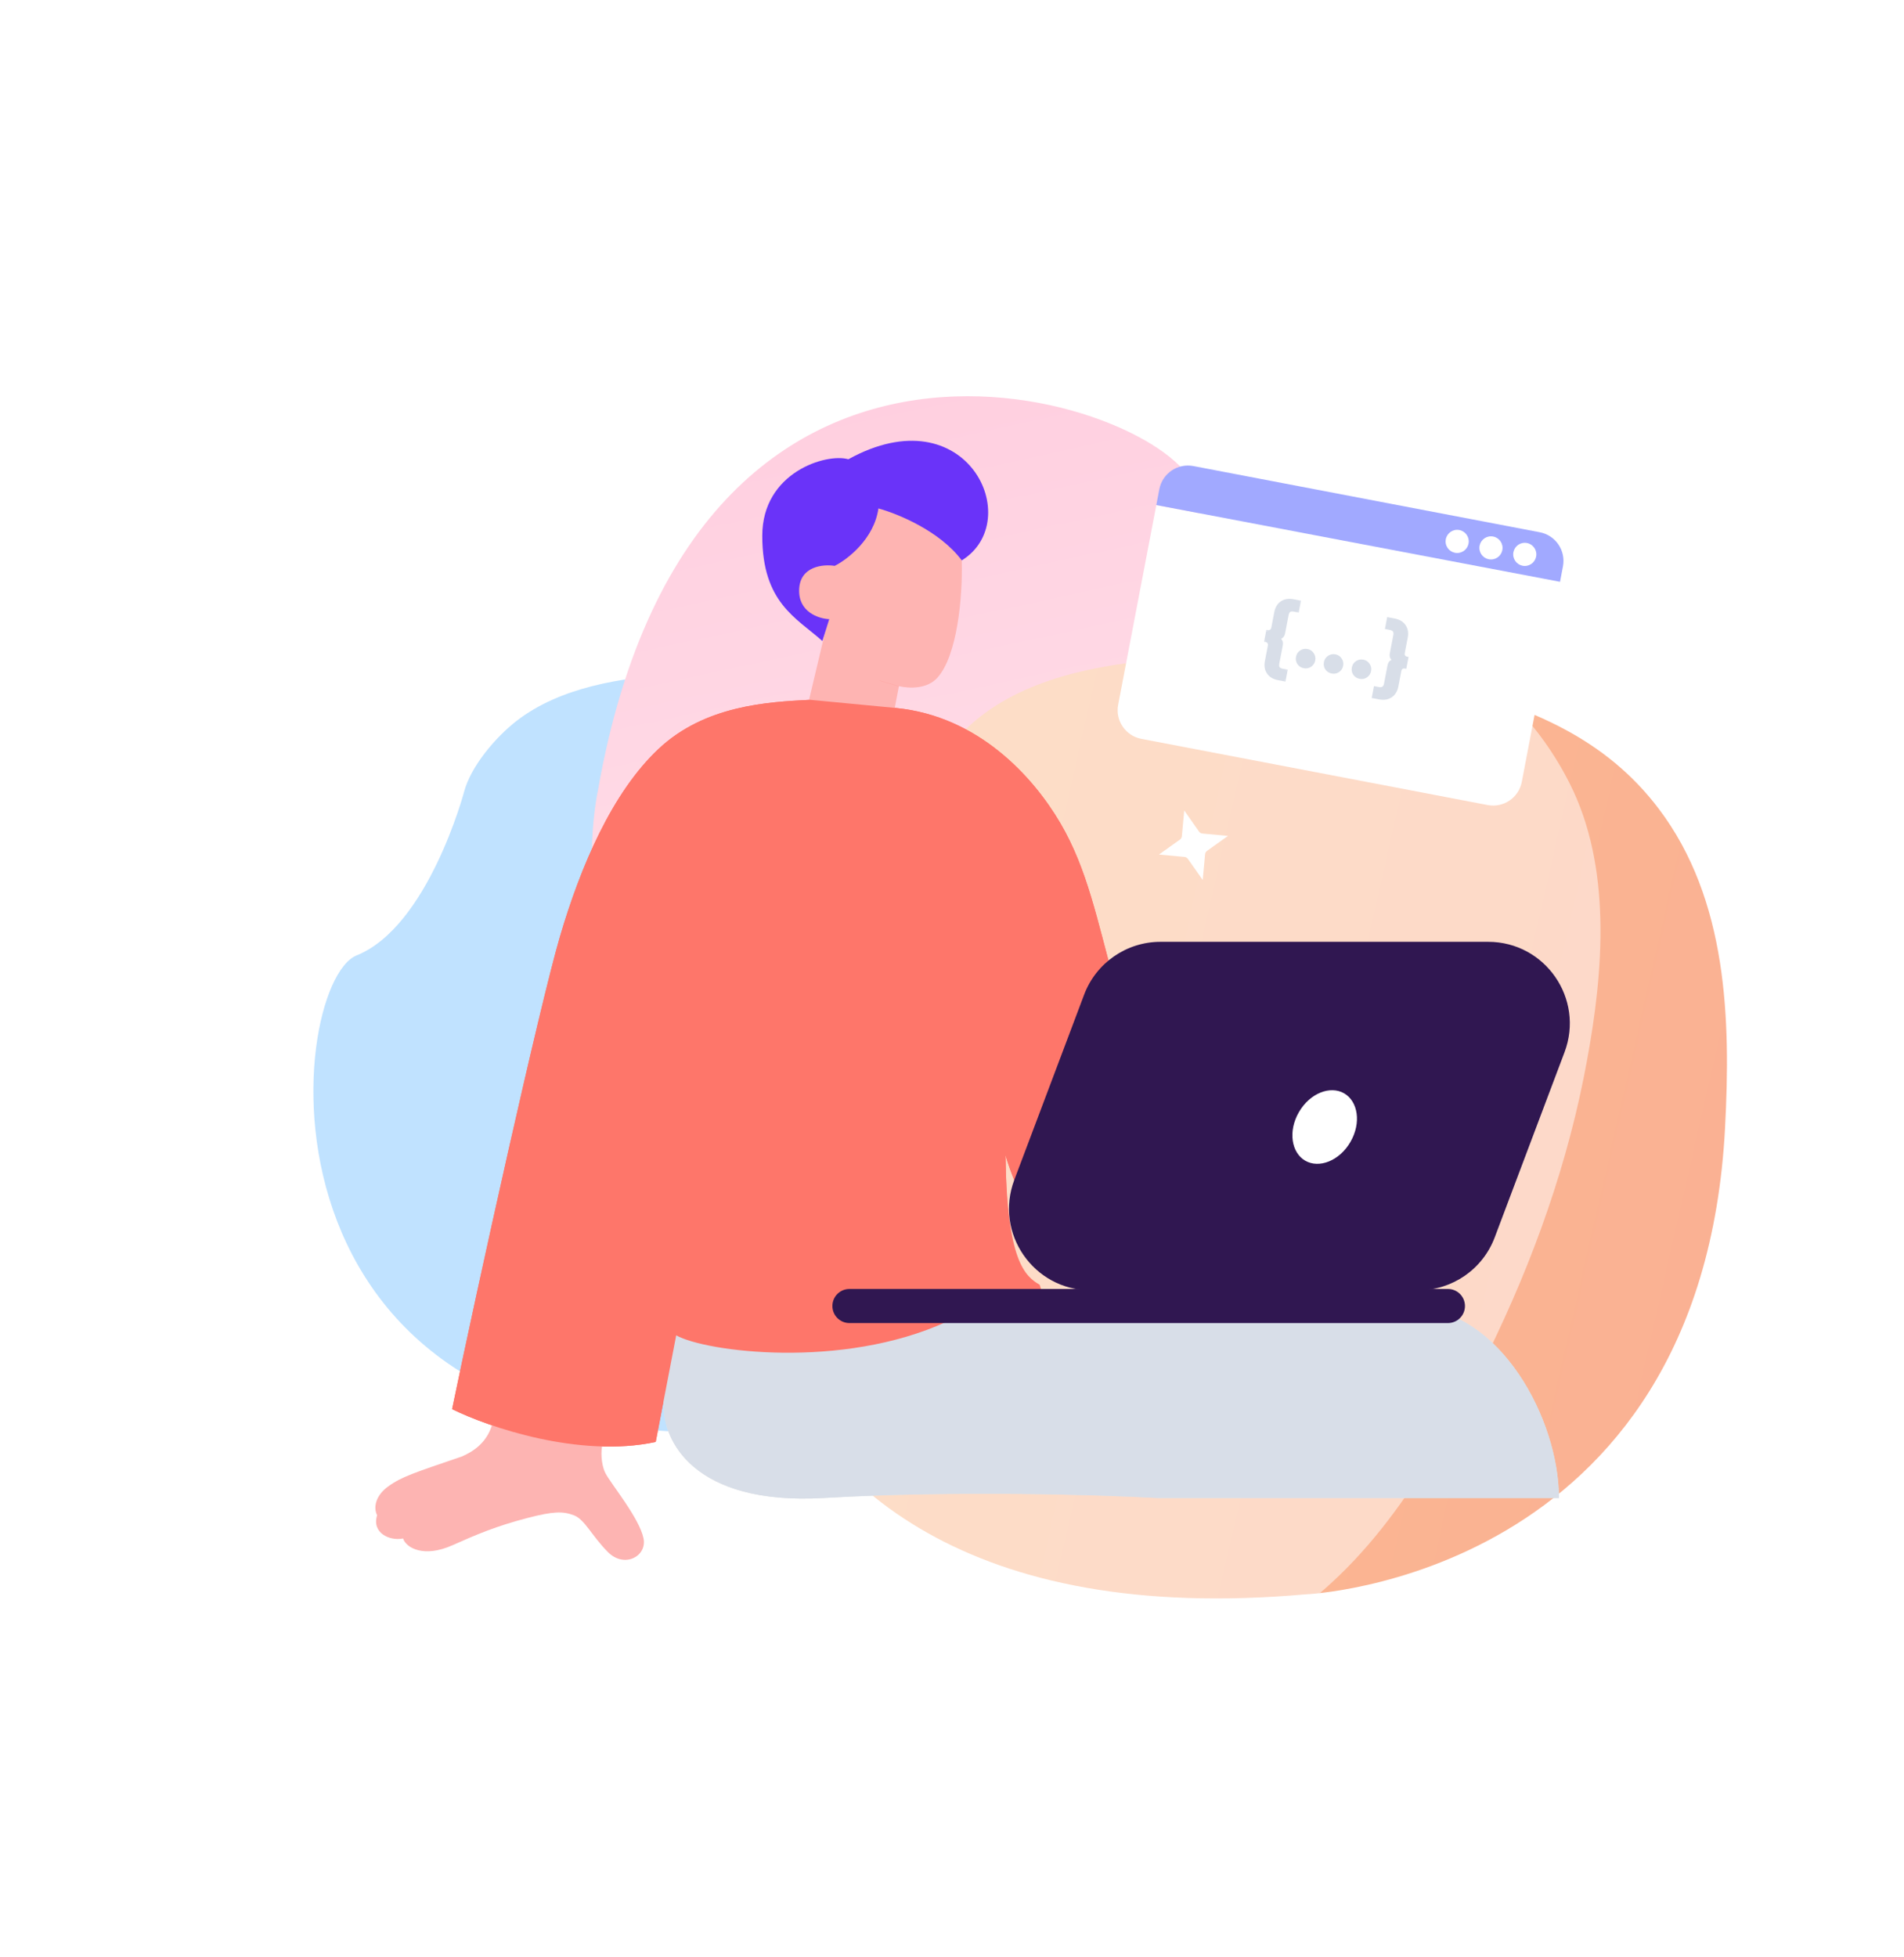 <?xml version="1.0" encoding="UTF-8"?> <svg xmlns="http://www.w3.org/2000/svg" width="4112" height="4226" viewBox="0 0 4112 4226" fill="none"> <g opacity="0.5"> <g filter="url(#filter0_f)"> <path d="M1856.89 1488.01C1726.93 1460.39 1591.73 1447.09 1459.64 1455.55C1342.52 1463.03 1209.78 1483.49 1115.52 1556.62C1070.59 1591.47 1017.07 1654.13 1002.35 1709.44C1002.35 1709.44 925 2000.45 770.373 2062.79C615.682 2125.13 508.315 3189.38 1681.15 3085.47C1681.15 3085.47 2370.03 3058.23 2411.48 2273.77C2421.49 2084.28 2415.87 1875.95 2295.85 1717.51C2203.85 1596.11 2074.98 1542.09 1926.88 1504.34C1903.76 1498.47 1880.46 1492.98 1856.89 1488.01Z" fill="#028BFF"></path> </g> <g filter="url(#filter1_f)"> <path d="M2867.38 2320.66C2930.87 2196.03 2981.22 2062.18 3008.62 1925.55C3032.92 1804.42 3048.29 1663.87 2999.63 1548.1C2976.45 1492.92 2927.33 1421.42 2875.11 1391.39C2875.11 1391.39 2600.35 1233.47 2579.1 1059.25C2557.87 884.973 1505.23 485.902 1291.3 1706.82C1291.3 1706.82 1131.29 2414.74 1917.48 2670.57C2107.38 2732.36 2320.7 2783.4 2514.47 2704.51C2662.95 2644.03 2752.97 2527.7 2831.71 2387.38C2843.98 2365.48 2855.91 2343.27 2867.38 2320.66Z" fill="url(#paint0_linear)"></path> </g> <g filter="url(#filter2_f)"> <path d="M3037.69 1461.33C2876.51 1427.08 2708.83 1410.59 2545.01 1421.08C2399.75 1430.36 2235.13 1455.73 2118.22 1546.42C2062.49 1589.64 1996.11 1667.35 1977.85 1735.95C1977.85 1735.95 1881.93 2096.84 1690.15 2174.16C1498.3 2251.47 1365.14 3571.31 2819.73 3442.45C2819.73 3442.45 3674.11 3408.67 3725.51 2435.8C3737.92 2200.81 3730.96 1942.45 3582.1 1745.95C3468 1595.4 3308.18 1528.41 3124.49 1481.58C3095.82 1474.3 3066.92 1467.5 3037.69 1461.33Z" fill="url(#paint1_linear)"></path> </g> <g filter="url(#filter3_f)"> <path d="M3194.06 2960.38C3295.57 2761.12 3376.07 2547.11 3419.88 2328.68C3458.73 2135.01 3483.3 1910.3 3405.51 1725.2C3368.44 1636.97 3289.9 1522.66 3206.42 1474.64C3206.42 1474.64 2767.13 1222.16 2733.16 943.621C2699.22 664.976 1016.24 26.935 674.203 1978.96C674.203 1978.96 418.376 3110.79 1675.34 3519.82C1978.96 3618.61 2320.02 3700.21 2629.82 3574.08C2867.21 3477.38 3011.15 3291.4 3137.03 3067.05C3156.65 3032.03 3175.72 2996.53 3194.06 2960.38Z" fill="white" fill-opacity="0.5"></path> </g> </g> <path d="M1779.05 3234.41C1495.75 3250.93 1430.83 3107.52 1433.78 3033.73L1389.52 2833.07C1892.17 2831.1 2875.08 2819.5 3056.86 2824.22C3238.65 2828.94 3366.72 3063.26 3366.72 3234.41H2499.11C2377.13 3227.52 2062.35 3217.88 1779.05 3234.41Z" fill="#E3E3E3"></path> <path d="M2953.58 3228.52C2963.42 3094.74 2909.9 2829.54 2617.16 2838.98" stroke="#ABABAB" stroke-linecap="round" stroke-linejoin="round"></path> <path d="M1416.09 3113.43C1250.83 3148.83 1054.09 3080.96 976.379 3042.6C1031.47 2776.02 1165.25 2172.04 1209.52 2021.54C1253.78 1871.03 1321.65 1711.67 1421.99 1617.24C1522.33 1522.81 1658.04 1515.65 1749.55 1511L1935.47 1528.71C2112.54 1546.42 2230.58 1676.27 2289.6 1776.6C2348.62 1876.93 2369.27 1986.12 2407.64 2124.82C2438.33 2235.78 2481.42 2295 2499.12 2310.74C2737.17 2834.55 2506.6 2836.62 2386.2 2779.96C2265.79 2723.3 2190.25 2563.55 2171.56 2493.7C2174.51 2723.89 2204.22 2767.17 2235.7 2785.86L2260.09 2821.27C2204.02 2768.15 2044.66 2853.73 2044.66 2853.73C1818.02 2957.61 1523.31 2918.65 1460.35 2883.24L1416.09 3113.43Z" fill="#FE766A"></path> <path d="M2024 1463.79C2067.59 1416.57 2079.09 1287.71 2077.12 1212.95V1047.69L1852.84 1024.08L1693.48 1242.46L1737.75 1333.94L1787.92 1339.84L1746.6 1513.95C1761.36 1632 1849.89 1708.73 1905.97 1699.87C1950.82 1692.79 1938.42 1602.49 1926.62 1558.22L1941.38 1481.49C1941.38 1481.49 1994.67 1495.57 2024 1463.79Z" fill="#FEB4B2"></path> <path d="M1900.05 1469.69L1940.58 1481.49" stroke="#FEA9A7" stroke-linecap="round" stroke-linejoin="round"></path> <path d="M2077.09 1210C2029.88 1146.25 1937.42 1108.68 1897.08 1097.86C1887.64 1163.96 1830.19 1208.03 1802.65 1221.8C1778.05 1217.86 1728.28 1222.39 1725.92 1271.97C1723.56 1321.54 1768.22 1335.91 1790.85 1336.89L1776.09 1384.11C1720.02 1333.94 1646.25 1301.48 1646.25 1156.88C1646.25 1019.44 1784.95 977.845 1832.15 991.618C2088.89 849.967 2215.79 1124.41 2077.09 1210Z" fill="#6A33F9"></path> <path d="M1779.07 3234.41C1495.77 3250.94 1430.85 3107.52 1433.8 3033.74L1389.53 2833.07C1892.2 2831.1 2875.09 2819.5 3056.88 2824.23C3238.66 2828.94 3366.73 3063.26 3366.73 3234.41H2499.12C2377.15 3227.53 2062.38 3217.89 1779.07 3234.41Z" fill="#D8DEE8"></path> <path d="M1307.23 3180.23C1297.79 3161.33 1297.39 3131.04 1301.33 3118.25C1225.58 3083.82 1072.33 3025 1065.24 3065.14C1056.39 3115.3 1018.03 3135.96 997.372 3144.81C894.084 3180.23 867.518 3188.27 838.006 3209.74C812.039 3228.62 805.557 3254 814.402 3271.71C802.598 3309.48 840.965 3327.77 870.472 3321.87C877.358 3342.54 915.656 3363.77 976.717 3336.63C1029.84 3313.02 1071.14 3295.31 1139.02 3277.61C1195.09 3262.98 1215.75 3262.85 1239.35 3271.71C1262.96 3280.56 1277.72 3315.97 1313.14 3351.38C1348.55 3386.8 1397.53 3360.24 1389.86 3321.87C1381.01 3277.61 1319.04 3203.84 1307.23 3180.23Z" fill="#FDB4B2"></path> <path d="M1416.1 3113.43C1250.84 3148.85 1054.11 3080.97 976.395 3042.61C1031.48 2776.03 1165.26 2172.04 1209.52 2021.54C1253.8 1871.04 1321.67 1711.69 1422.01 1617.25C1522.33 1522.82 1658.04 1515.66 1749.57 1511.01L1935.49 1528.72C2112.54 1546.42 2230.59 1676.27 2289.61 1776.61C2348.64 1876.94 2369.29 1986.13 2407.65 2124.83C2438.35 2235.79 2481.43 2295.01 2499.14 2310.74C2508.98 2488.79 2498.55 2830.72 2378.15 2774.06C2257.74 2717.4 2190.26 2563.55 2171.57 2493.71C2174.52 2723.89 2213.87 2755.37 2245.34 2774.06L2260.1 2821.28C2204.03 2768.16 2044.67 2853.74 2044.67 2853.74C1818.03 2957.62 1523.32 2918.66 1460.37 2883.26L1416.1 3113.43Z" fill="#FE766A"></path> <path d="M2506.25 2033.55H3213.99C3337.14 2033.55 3422.3 2156.67 3378.85 2271.9L3228.03 2671.86C3202.16 2740.47 3136.5 2785.89 3063.18 2785.89H2355.43C2232.28 2785.89 2147.13 2662.76 2190.58 2547.54L2341.39 2147.57C2367.26 2078.97 2432.92 2033.55 2506.25 2033.55Z" fill="#301751"></path> <path d="M3127.03 2783.11H1834.48C1814.15 2783.11 1797.68 2799.59 1797.68 2819.91C1797.68 2840.23 1814.15 2856.71 1834.48 2856.71H3127.03C3147.36 2856.71 3163.83 2840.23 3163.83 2819.91C3163.83 2799.59 3147.36 2783.11 3127.03 2783.11Z" fill="#301751"></path> <path d="M2916.47 2465.63C2892.67 2506.74 2848.64 2523.39 2818.78 2506.1C2788.92 2488.81 2781.43 2442.33 2805.24 2401.22C2829.04 2360.1 2873.08 2343.46 2902.94 2360.74C2932.79 2378.03 2940.28 2424.51 2916.47 2465.63Z" fill="white"></path> <path d="M2557.54 1750L2589.53 1795.48C2591.24 1797.91 2593.93 1799.47 2596.88 1799.75L2652 1804.9L2606.83 1837.11C2604.41 1838.84 2602.86 1841.54 2602.58 1844.51L2597.46 1900L2565.47 1854.52C2563.76 1852.09 2561.07 1850.53 2558.12 1850.25L2503 1845.1L2548.17 1812.89C2550.6 1811.16 2552.14 1808.46 2552.42 1805.49L2557.54 1750Z" fill="white"></path> <path d="M3212.9 1738.22C3247.06 1744.75 3280.04 1722.35 3286.56 1688.2L3369.11 1256.19L2497.24 1090.5L2414.86 1521.64C2408.33 1555.79 2430.73 1588.77 2464.89 1595.3L3212.9 1738.22Z" fill="white"></path> <path d="M3325.44 1149.24L2577.43 1006.31C2543.27 999.785 2510.29 1022.18 2503.77 1056.34L2497.24 1090.5L3369.11 1256.19L3375.47 1222.9C3381.99 1188.74 3359.6 1155.76 3325.44 1149.24Z" fill="#A1A9FF"></path> <path d="M3318 1197C3318 1210.81 3306.81 1222 3293 1222C3279.2 1222 3268 1210.81 3268 1197C3268 1183.19 3279.2 1172 3293 1172C3306.81 1172 3318 1183.19 3318 1197Z" fill="white"></path> <path d="M3245 1183C3245 1196.81 3233.81 1208 3220 1208C3206.2 1208 3195 1196.81 3195 1183C3195 1169.19 3206.2 1158 3220 1158C3233.81 1158 3245 1169.19 3245 1183Z" fill="white"></path> <path d="M3172 1169C3172 1182.81 3160.81 1194 3147 1194C3133.2 1194 3122 1182.81 3122 1169C3122 1155.19 3133.2 1144 3147 1144C3160.81 1144 3172 1155.19 3172 1169Z" fill="white"></path> <path d="M2739.73 1387.18L2737.23 1388.74L2737.28 1388.83L2737.35 1388.92L2739.73 1387.18ZM2733.45 1383.26L2733.45 1383.26L2730.56 1382.71L2730 1385.6L2732.9 1386.15L2733.45 1383.26ZM2737.27 1363.37L2737.82 1360.48L2734.92 1359.93L2734.37 1362.82L2737.27 1363.37ZM2744.55 1362.03L2742.89 1359.6L2742.85 1359.63L2742.8 1359.66L2744.55 1362.03ZM2806.17 1299.26L2809.06 1299.82L2809.61 1296.93L2806.72 1296.38L2806.17 1299.26ZM2802.35 1319.16L2801.8 1322.04L2804.69 1322.6L2805.25 1319.71L2802.35 1319.16ZM2777.6 1448.27L2780.49 1448.82L2781.04 1445.94L2778.15 1445.39L2777.6 1448.27ZM2773.78 1468.17L2773.23 1471.05L2776.12 1471.6L2776.68 1468.72L2773.78 1468.17Z" fill="#D8DEE8"></path> <path d="M2739.73 1387.18L2737.35 1388.92C2738.21 1390.09 2738.6 1391.64 2738.17 1393.89L2731.8 1427.1C2729.8 1437.56 2731.16 1446.69 2736.27 1454.19C2741.48 1461.83 2749.53 1466.54 2760.04 1468.54L2773.23 1471.05L2773.78 1468.17L2773.78 1468.17L2776.68 1468.72L2780.49 1448.82L2777.6 1448.27L2777.59 1448.27L2778.15 1445.39L2770.61 1443.95C2766.58 1443.18 2764.47 1441.82 2763.47 1440.36C2762.6 1439.08 2762.12 1436.72 2762.9 1432.64L2770.39 1393.6C2771.18 1389.46 2770.92 1385.64 2769.09 1382.49C2768.46 1381.34 2767.7 1380.28 2766.81 1379.3C2768 1378.73 2769.11 1378.02 2770.12 1377.17C2772.98 1374.92 2774.63 1371.47 2775.43 1367.33L2782.91 1328.29C2783.69 1324.21 2785.01 1322.2 2786.29 1321.33C2787.76 1320.34 2790.23 1319.84 2794.26 1320.61L2801.8 1322.04L2802.35 1319.16L2802.35 1319.16L2805.25 1319.71L2809.06 1299.82L2806.17 1299.26L2806.72 1296.38L2793.54 1293.87C2783.03 1291.87 2773.79 1293.29 2766.13 1298.47C2758.6 1303.57 2753.96 1311.56 2751.96 1322.01L2745.59 1355.23C2745.19 1357.31 2744.26 1358.67 2742.89 1359.6L2744.55 1362.03L2744.55 1362.03L2742.8 1359.66C2741.63 1360.52 2740.08 1360.91 2737.82 1360.48L2737.27 1363.37L2734.37 1362.82L2730.56 1382.71L2733.45 1383.26L2733.45 1383.26L2732.9 1386.15C2735.16 1386.58 2736.45 1387.51 2737.23 1388.74L2739.74 1387.17L2739.73 1387.18Z" fill="#D8DEE8"></path> <path d="M2801.97 1433.98L2801.99 1434.03L2802.02 1434.07C2805.35 1438.76 2809.97 1441.67 2815.72 1442.77C2821.46 1443.86 2826.8 1442.84 2831.52 1439.65C2836.36 1436.37 2839.37 1431.77 2840.48 1426.01C2841.58 1420.25 2840.47 1414.91 2837.13 1410.19C2833.96 1405.35 2829.44 1402.44 2823.66 1401.34C2817.88 1400.24 2812.48 1401.33 2807.64 1404.61C2802.92 1407.8 2800 1412.36 2798.9 1418.09C2797.8 1423.82 2798.81 1429.18 2801.97 1433.98Z" fill="#D8DEE8"></path> <path d="M2862.29 1445.47L2862.32 1445.51L2862.35 1445.56C2865.67 1450.24 2870.29 1453.16 2876.04 1454.25C2881.79 1455.35 2887.12 1454.33 2891.84 1451.13C2896.68 1447.86 2899.69 1443.26 2900.8 1437.5C2901.89 1431.77 2900.81 1426.45 2897.51 1421.75C2894.33 1416.92 2889.76 1413.92 2883.98 1412.82C2878.2 1411.72 2872.8 1412.82 2867.96 1416.09C2863.24 1419.29 2860.32 1423.85 2859.22 1429.58C2858.12 1435.31 2859.14 1440.66 2862.29 1445.47Z" fill="#D8DEE8"></path> <path d="M2922.61 1456.95L2922.64 1457L2922.67 1457.04C2925.99 1461.73 2930.61 1464.65 2936.36 1465.74C2942.11 1466.83 2947.44 1465.81 2952.16 1462.62C2957 1459.34 2960.02 1454.74 2961.12 1448.98C2962.22 1443.25 2961.13 1437.94 2957.83 1433.24C2954.66 1428.4 2950.08 1425.41 2944.31 1424.31C2938.52 1423.21 2933.12 1424.3 2928.28 1427.58C2923.56 1430.77 2920.64 1435.34 2919.55 1441.07C2918.45 1446.79 2919.46 1452.15 2922.61 1456.95Z" fill="#D8DEE8"></path> <path d="M3041.44 1421.29L3042 1418.4L3039.1 1417.85C3036.79 1417.41 3035.35 1416.48 3034.43 1415.23C3033.6 1413.92 3033.39 1412.42 3033.83 1410.11L3040.2 1376.89C3042.2 1366.42 3040.81 1357.32 3035.56 1349.8C3030.48 1342.16 3022.47 1337.46 3011.96 1335.46L2998.77 1332.95L2995.88 1332.39L2995.32 1335.28L2991.51 1355.17L2990.95 1358.06L2993.85 1358.61L3001.39 1360.05C3005.44 1360.82 3007.48 1362.25 3008.34 1363.61C3009.28 1364.91 3009.87 1367.32 3009.1 1371.36L3001.61 1410.4C3000.82 1414.52 3001.02 1418.31 3002.71 1421.44L3002.73 1421.49L3002.76 1421.53C3003.43 1422.67 3004.22 1423.72 3005.13 1424.68C3003.93 1425.24 3002.8 1425.93 3001.76 1426.74C2999.04 1429.02 2997.36 1432.55 2996.57 1436.67L2989.09 1475.7C2988.31 1479.75 2986.96 1481.72 2985.6 1482.58C2984.3 1483.53 2981.79 1484.16 2977.74 1483.39L2970.2 1481.95L2967.31 1481.4L2966.75 1484.29L2962.94 1504.18L2962.39 1507.07L2965.28 1507.62L2978.47 1510.13C2988.97 1512.13 2998.16 1510.7 3005.71 1505.47C3013.37 1500.41 3018.04 1492.46 3020.05 1481.99L3026.42 1448.77C3026.83 1446.63 3027.64 1445.3 3028.92 1444.36C3030.26 1443.45 3031.93 1443.09 3034.18 1443.52L3037.08 1444.07L3037.63 1441.18L3041.44 1421.29Z" fill="#D8DEE8"></path> <defs> <filter id="filter0_f" x="294.801" y="1071.03" width="2502.02" height="2403.58" filterUnits="userSpaceOnUse" color-interpolation-filters="sRGB"> <feFlood flood-opacity="0" result="BackgroundImageFix"></feFlood> <feBlend mode="normal" in="SourceGraphic" in2="BackgroundImageFix" result="shape"></feBlend> <feGaussianBlur stdDeviation="191" result="effect1_foregroundBlur"></feGaussianBlur> </filter> <filter id="filter1_f" x="702.148" y="301.59" width="2904.33" height="2977.94" filterUnits="userSpaceOnUse" color-interpolation-filters="sRGB"> <feFlood flood-opacity="0" result="BackgroundImageFix"></feFlood> <feBlend mode="normal" in="SourceGraphic" in2="BackgroundImageFix" result="shape"></feBlend> <feGaussianBlur stdDeviation="191" result="effect1_foregroundBlur"></feGaussianBlur> </filter> <filter id="filter2_f" x="1192.1" y="1035.95" width="2919.55" height="2797.35" filterUnits="userSpaceOnUse" color-interpolation-filters="sRGB"> <feFlood flood-opacity="0" result="BackgroundImageFix"></feFlood> <feBlend mode="normal" in="SourceGraphic" in2="BackgroundImageFix" result="shape"></feBlend> <feGaussianBlur stdDeviation="191" result="effect1_foregroundBlur"></feGaussianBlur> </filter> <filter id="filter3_f" x="0" y="0" width="4108" height="4225.69" filterUnits="userSpaceOnUse" color-interpolation-filters="sRGB"> <feFlood flood-opacity="0" result="BackgroundImageFix"></feFlood> <feBlend mode="normal" in="SourceGraphic" in2="BackgroundImageFix" result="shape"></feBlend> <feGaussianBlur stdDeviation="171.5" result="effect1_foregroundBlur"></feGaussianBlur> </filter> <linearGradient id="paint0_linear" x1="2007.84" y1="1890.76" x2="1632.25" y2="164.333" gradientUnits="userSpaceOnUse"> <stop stop-color="#FF759F"></stop> <stop offset="1" stop-color="#FF196E"></stop> </linearGradient> <linearGradient id="paint1_linear" x1="697.607" y1="717.412" x2="4022.03" y2="1475.78" gradientUnits="userSpaceOnUse"> <stop stop-color="#F98A17"></stop> <stop offset="1" stop-color="#F66328"></stop> </linearGradient> </defs> </svg> 